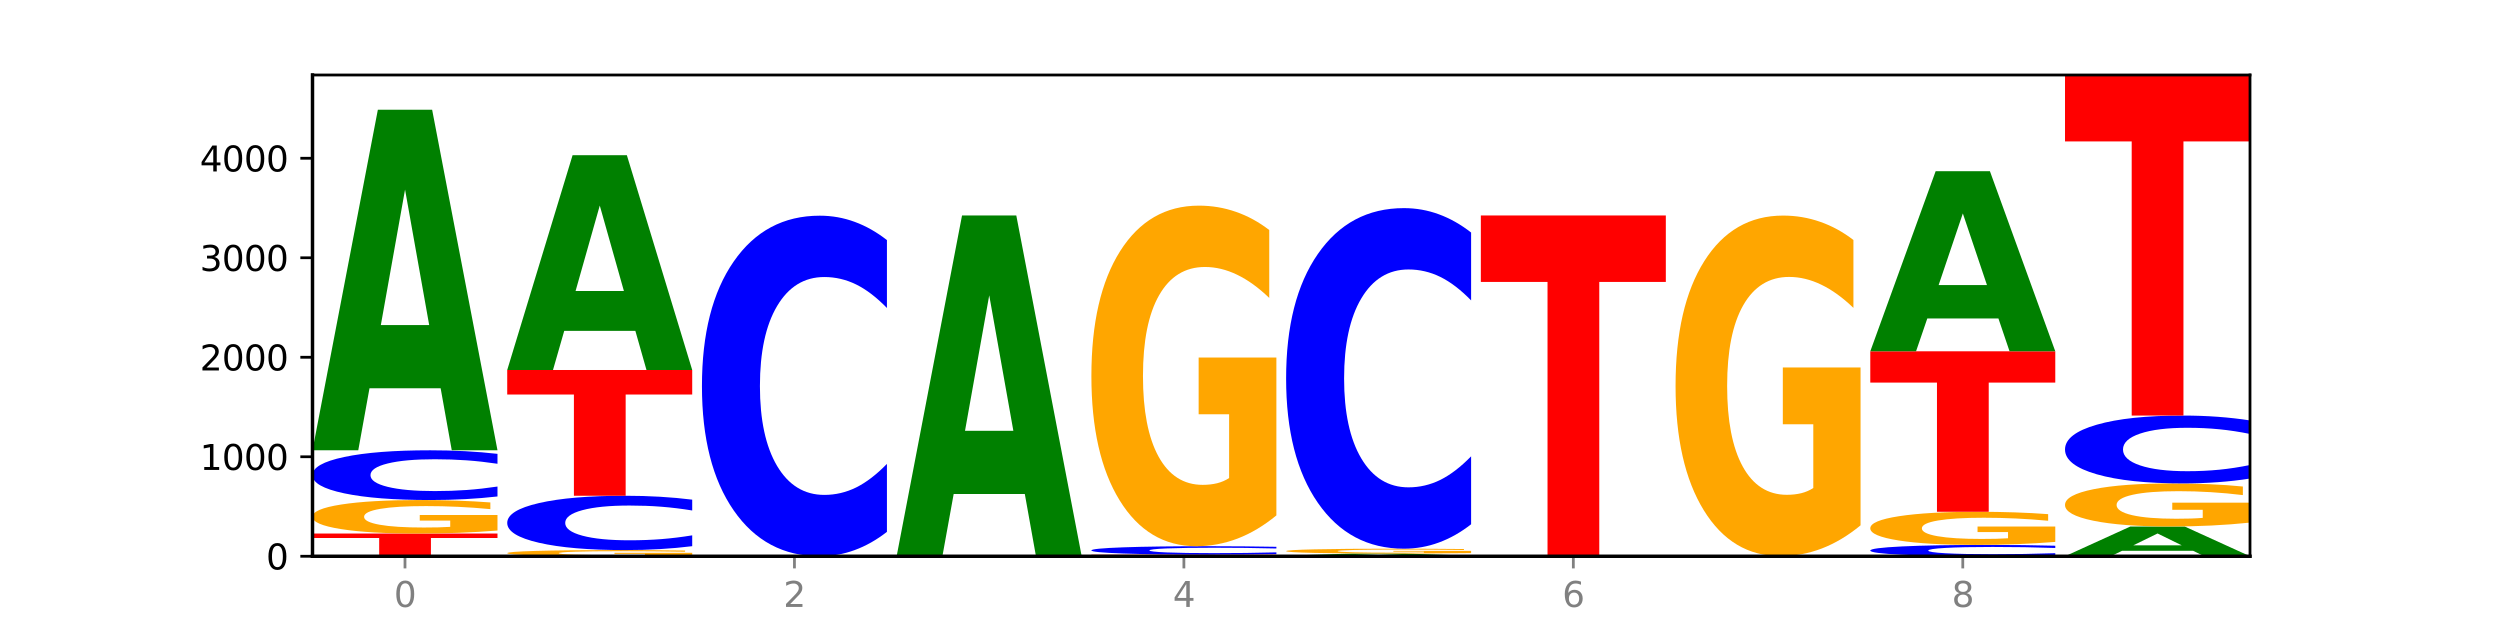 <?xml version="1.0" encoding="utf-8" standalone="no"?>
<!DOCTYPE svg PUBLIC "-//W3C//DTD SVG 1.1//EN"
  "http://www.w3.org/Graphics/SVG/1.1/DTD/svg11.dtd">
<svg xmlns:xlink="http://www.w3.org/1999/xlink" width="720pt" height="180pt" viewBox="0 0 720 180" xmlns="http://www.w3.org/2000/svg" version="1.1">
 <defs>
  <style type="text/css">*{stroke-linejoin: round; stroke-linecap: butt}</style>
 </defs>
 <g id="figure_1">
  <g id="patch_1">
   <path d="M 0 180 
L 720 180 
L 720 0 
L 0 0 
z
" style="fill: #ffffff"/>
  </g>
  <g id="axes_1">
   <g id="patch_2">
    <path d="M 90 160.2 
L 648 160.2 
L 648 21.6 
L 90 21.6 
z
" style="fill: #ffffff"/>
   </g>
   <g id="line2d_1">
    <path d="M 90 160.2 
L 648 160.2 
" clip-path="url(#p2f0422e1f9)" style="fill: none; stroke: #000000; stroke-width: 0.5; stroke-linecap: square"/>
   </g>
   <g id="patch_3">
    <path d="M 90 153.667 
L 143.276 153.667 
L 143.276 154.941 
L 124.109 154.941 
L 124.109 160.2 
L 109.204 160.2 
L 109.204 154.941 
L 90 154.941 
L 90 153.667 
z
" clip-path="url(#p2f0422e1f9)" style="fill: #ff0000"/>
   </g>
   <g id="patch_4">
    <path d="M 143.276 152.793 
Q 137.903 153.23 132.124 153.449 
Q 126.345 153.667 120.184 153.667 
Q 106.262 153.667 98.131 152.366 
Q 90 151.066 90 148.842 
Q 90 146.592 98.274 145.301 
Q 106.561 144.01 120.972 144.01 
Q 126.525 144.01 131.611 144.186 
Q 136.709 144.359 141.223 144.703 
L 141.223 146.627 
Q 136.566 146.187 131.957 145.969 
Q 127.348 145.75 122.716 145.75 
Q 114.143 145.75 109.498 146.552 
Q 104.853 147.352 104.853 148.842 
Q 104.853 150.318 109.331 151.124 
Q 113.808 151.927 122.047 151.927 
Q 124.292 151.927 126.214 151.882 
Q 128.136 151.834 129.665 151.734 
L 129.665 149.927 
L 120.889 149.927 
L 120.889 148.317 
L 143.276 148.317 
L 143.276 152.793 
z
" clip-path="url(#p2f0422e1f9)" style="fill: #ffa600"/>
   </g>
   <g id="patch_5">
    <path d="M 143.276 142.983 
Q 138.82 143.493 134.001 143.75 
Q 129.182 144.01 123.934 144.01 
Q 108.282 144.01 99.141 142.081 
Q 90 140.151 90 136.851 
Q 90 133.54 99.141 131.613 
Q 108.282 129.683 123.934 129.683 
Q 129.182 129.683 134.001 129.944 
Q 138.82 130.201 143.276 130.71 
L 143.276 133.566 
Q 138.78 132.891 134.417 132.578 
Q 130.055 132.264 125.236 132.264 
Q 116.591 132.264 111.638 133.486 
Q 106.698 134.706 106.698 136.851 
Q 106.698 138.988 111.638 140.21 
Q 116.591 141.43 125.236 141.43 
Q 130.055 141.43 134.417 141.116 
Q 138.78 140.799 143.276 140.125 
L 143.276 142.983 
z
" clip-path="url(#p2f0422e1f9)" style="fill: #0000ff"/>
   </g>
   <g id="patch_6">
    <path d="M 126.905 111.816 
L 106.415 111.816 
L 103.18 129.683 
L 90 129.683 
L 108.823 31.6 
L 124.454 31.6 
L 143.276 129.683 
L 130.107 129.683 
L 126.905 111.816 
z
M 109.683 93.612 
L 123.604 93.612 
L 116.655 54.597 
L 109.683 93.612 
z
" clip-path="url(#p2f0422e1f9)" style="fill: #008000"/>
   </g>
   <g id="patch_7">
    <path d="M 199.357 160.039 
Q 193.984 160.12 188.205 160.16 
Q 182.426 160.2 176.265 160.2 
Q 162.343 160.2 154.212 159.961 
Q 146.08 159.721 146.08 159.312 
Q 146.08 158.898 154.355 158.661 
Q 162.641 158.423 177.053 158.423 
Q 182.605 158.423 187.691 158.456 
Q 192.79 158.488 197.303 158.551 
L 197.303 158.905 
Q 192.646 158.824 188.038 158.784 
Q 183.429 158.743 178.796 158.743 
Q 170.223 158.743 165.578 158.891 
Q 160.934 159.038 160.934 159.312 
Q 160.934 159.584 165.411 159.732 
Q 169.889 159.88 178.127 159.88 
Q 180.372 159.88 182.294 159.872 
Q 184.217 159.863 185.745 159.844 
L 185.745 159.512 
L 176.969 159.512 
L 176.969 159.216 
L 199.357 159.216 
L 199.357 160.039 
z
" clip-path="url(#p2f0422e1f9)" style="fill: #ffa600"/>
   </g>
   <g id="patch_8">
    <path d="M 199.357 157.302 
Q 194.9 157.858 190.081 158.139 
Q 185.263 158.423 180.014 158.423 
Q 164.363 158.423 155.222 156.316 
Q 146.08 154.209 146.08 150.606 
Q 146.08 146.989 155.222 144.885 
Q 164.363 142.778 180.014 142.778 
Q 185.263 142.778 190.081 143.063 
Q 194.9 143.344 199.357 143.9 
L 199.357 147.018 
Q 194.86 146.282 190.498 145.939 
Q 186.135 145.596 181.316 145.596 
Q 172.672 145.596 167.718 146.931 
Q 162.779 148.263 162.779 150.606 
Q 162.779 152.939 167.718 154.274 
Q 172.672 155.605 181.316 155.605 
Q 186.135 155.605 190.498 155.263 
Q 194.86 154.917 199.357 154.18 
L 199.357 157.302 
z
" clip-path="url(#p2f0422e1f9)" style="fill: #0000ff"/>
   </g>
   <g id="patch_9">
    <path d="M 146.08 106.559 
L 199.357 106.559 
L 199.357 113.623 
L 180.19 113.623 
L 180.19 142.778 
L 165.285 142.778 
L 165.285 113.623 
L 146.08 113.623 
L 146.08 106.559 
z
" clip-path="url(#p2f0422e1f9)" style="fill: #ff0000"/>
   </g>
   <g id="patch_10">
    <path d="M 182.985 95.29 
L 162.496 95.29 
L 159.261 106.559 
L 146.08 106.559 
L 164.903 44.695 
L 180.534 44.695 
L 199.357 106.559 
L 186.187 106.559 
L 182.985 95.29 
z
M 165.764 83.808 
L 179.684 83.808 
L 172.735 59.2 
L 165.764 83.808 
z
" clip-path="url(#p2f0422e1f9)" style="fill: #008000"/>
   </g>
   <g id="patch_11">
    <path d="M 255.437 153.169 
Q 250.981 156.654 246.162 158.417 
Q 241.343 160.2 236.094 160.2 
Q 220.443 160.2 211.302 146.99 
Q 202.161 133.78 202.161 111.189 
Q 202.161 88.517 211.302 75.327 
Q 220.443 62.117 236.094 62.117 
Q 241.343 62.117 246.162 63.9 
Q 250.981 65.663 255.437 69.147 
L 255.437 88.699 
Q 250.94 84.08 246.578 81.932 
Q 242.215 79.784 237.397 79.784 
Q 228.752 79.784 223.799 88.152 
Q 218.859 96.5 218.859 111.189 
Q 218.859 125.817 223.799 134.185 
Q 228.752 142.532 237.397 142.532 
Q 242.215 142.532 246.578 140.385 
Q 250.94 138.217 255.437 133.597 
L 255.437 153.169 
z
" clip-path="url(#p2f0422e1f9)" style="fill: #0000ff"/>
   </g>
   <g id="patch_12">
    <path d="M 311.518 160.196 
Q 307.061 160.198 302.242 160.199 
Q 297.423 160.2 292.175 160.2 
Q 276.524 160.2 267.382 160.192 
Q 258.241 160.185 258.241 160.171 
Q 258.241 160.158 267.382 160.15 
Q 276.524 160.143 292.175 160.143 
Q 297.423 160.143 302.242 160.144 
Q 307.061 160.145 311.518 160.147 
L 311.518 160.158 
Q 307.021 160.156 302.658 160.154 
Q 298.296 160.153 293.477 160.153 
Q 284.832 160.153 279.879 160.158 
Q 274.94 160.163 274.94 160.171 
Q 274.94 160.18 279.879 160.185 
Q 284.832 160.19 293.477 160.19 
Q 298.296 160.19 302.658 160.188 
Q 307.021 160.187 311.518 160.184 
L 311.518 160.196 
z
" clip-path="url(#p2f0422e1f9)" style="fill: #0000ff"/>
   </g>
   <g id="patch_13">
    <path d="M 295.146 142.275 
L 274.657 142.275 
L 271.421 160.143 
L 258.241 160.143 
L 277.064 62.06 
L 292.695 62.06 
L 311.518 160.143 
L 298.348 160.143 
L 295.146 142.275 
z
M 277.924 124.071 
L 291.845 124.071 
L 284.896 85.056 
L 277.924 124.071 
z
" clip-path="url(#p2f0422e1f9)" style="fill: #008000"/>
   </g>
   <g id="patch_14">
    <path d="M 351.226 160.19 
L 330.737 160.19 
L 327.502 160.2 
L 314.322 160.2 
L 333.144 160.143 
L 348.775 160.143 
L 367.598 160.2 
L 354.429 160.2 
L 351.226 160.19 
z
M 334.005 160.179 
L 347.926 160.179 
L 340.976 160.156 
L 334.005 160.179 
z
" clip-path="url(#p2f0422e1f9)" style="fill: #008000"/>
   </g>
   <g id="patch_15">
    <path d="M 314.322 159.742 
L 367.598 159.742 
L 367.598 159.82 
L 348.431 159.82 
L 348.431 160.143 
L 333.526 160.143 
L 333.526 159.82 
L 314.322 159.82 
L 314.322 159.742 
z
" clip-path="url(#p2f0422e1f9)" style="fill: #ff0000"/>
   </g>
   <g id="patch_16">
    <path d="M 367.598 159.567 
Q 363.142 159.653 358.323 159.697 
Q 353.504 159.742 348.255 159.742 
Q 332.604 159.742 323.463 159.413 
Q 314.322 159.085 314.322 158.524 
Q 314.322 157.961 323.463 157.634 
Q 332.604 157.306 348.255 157.306 
Q 353.504 157.306 358.323 157.35 
Q 363.142 157.394 367.598 157.481 
L 367.598 157.966 
Q 363.101 157.851 358.739 157.798 
Q 354.376 157.745 349.557 157.745 
Q 340.913 157.745 335.96 157.952 
Q 331.02 158.16 331.02 158.524 
Q 331.02 158.888 335.96 159.096 
Q 340.913 159.303 349.557 159.303 
Q 354.376 159.303 358.739 159.249 
Q 363.101 159.196 367.598 159.081 
L 367.598 159.567 
z
" clip-path="url(#p2f0422e1f9)" style="fill: #0000ff"/>
   </g>
   <g id="patch_17">
    <path d="M 367.598 148.432 
Q 362.225 152.869 356.446 155.097 
Q 350.667 157.306 344.506 157.306 
Q 330.584 157.306 322.453 144.096 
Q 314.322 130.886 314.322 108.295 
Q 314.322 85.44 322.596 72.332 
Q 330.882 59.223 345.294 59.223 
Q 350.846 59.223 355.933 61.006 
Q 361.031 62.769 365.544 66.253 
L 365.544 85.805 
Q 360.888 81.328 356.279 79.119 
Q 351.67 76.89 347.037 76.89 
Q 338.464 76.89 333.82 85.035 
Q 329.175 93.16 329.175 108.295 
Q 329.175 123.288 333.653 131.473 
Q 338.13 139.638 346.369 139.638 
Q 348.613 139.638 350.536 139.172 
Q 352.458 138.686 353.986 137.673 
L 353.986 119.317 
L 345.21 119.317 
L 345.21 102.966 
L 367.598 102.966 
L 367.598 148.432 
z
" clip-path="url(#p2f0422e1f9)" style="fill: #ffa600"/>
   </g>
   <g id="patch_18">
    <path d="M 370.402 160.028 
L 423.678 160.028 
L 423.678 160.062 
L 404.511 160.062 
L 404.511 160.2 
L 389.606 160.2 
L 389.606 160.062 
L 370.402 160.062 
L 370.402 160.028 
z
" clip-path="url(#p2f0422e1f9)" style="fill: #ff0000"/>
   </g>
   <g id="patch_19">
    <path d="M 407.307 159.918 
L 386.817 159.918 
L 383.582 160.028 
L 370.402 160.028 
L 389.225 159.426 
L 404.856 159.426 
L 423.678 160.028 
L 410.509 160.028 
L 407.307 159.918 
z
M 390.085 159.807 
L 404.006 159.807 
L 397.057 159.567 
L 390.085 159.807 
z
" clip-path="url(#p2f0422e1f9)" style="fill: #008000"/>
   </g>
   <g id="patch_20">
    <path d="M 423.678 159.299 
Q 418.305 159.363 412.526 159.395 
Q 406.747 159.426 400.586 159.426 
Q 386.664 159.426 378.533 159.237 
Q 370.402 159.048 370.402 158.725 
Q 370.402 158.398 378.676 158.21 
Q 386.963 158.022 401.374 158.022 
Q 406.927 158.022 412.013 158.048 
Q 417.111 158.073 421.625 158.123 
L 421.625 158.403 
Q 416.968 158.339 412.359 158.307 
Q 407.75 158.275 403.118 158.275 
Q 394.545 158.275 389.9 158.392 
Q 385.255 158.508 385.255 158.725 
Q 385.255 158.939 389.733 159.057 
Q 394.21 159.173 402.449 159.173 
Q 404.694 159.173 406.616 159.167 
Q 408.538 159.16 410.067 159.145 
L 410.067 158.883 
L 401.291 158.883 
L 401.291 158.648 
L 423.678 158.648 
L 423.678 159.299 
z
" clip-path="url(#p2f0422e1f9)" style="fill: #ffa600"/>
   </g>
   <g id="patch_21">
    <path d="M 423.678 150.992 
Q 419.222 154.477 414.403 156.239 
Q 409.584 158.022 404.336 158.022 
Q 388.684 158.022 379.543 144.812 
Q 370.402 131.602 370.402 109.011 
Q 370.402 86.339 379.543 73.149 
Q 388.684 59.939 404.336 59.939 
Q 409.584 59.939 414.403 61.722 
Q 419.222 63.485 423.678 66.97 
L 423.678 86.522 
Q 419.182 81.902 414.819 79.754 
Q 410.457 77.607 405.638 77.607 
Q 396.993 77.607 392.04 85.974 
Q 387.1 94.322 387.1 109.011 
Q 387.1 123.64 392.04 132.007 
Q 396.993 140.355 405.638 140.355 
Q 410.457 140.355 414.819 138.207 
Q 419.182 136.039 423.678 131.42 
L 423.678 150.992 
z
" clip-path="url(#p2f0422e1f9)" style="fill: #0000ff"/>
   </g>
   <g id="patch_22">
    <path d="M 463.387 160.195 
L 442.898 160.195 
L 439.663 160.2 
L 426.482 160.2 
L 445.305 160.171 
L 460.936 160.171 
L 479.759 160.2 
L 466.589 160.2 
L 463.387 160.195 
z
M 446.166 160.189 
L 460.087 160.189 
L 453.137 160.178 
L 446.166 160.189 
z
" clip-path="url(#p2f0422e1f9)" style="fill: #008000"/>
   </g>
   <g id="patch_23">
    <path d="M 479.759 160.169 
Q 475.302 160.17 470.483 160.171 
Q 465.665 160.171 460.416 160.171 
Q 444.765 160.171 435.624 160.167 
Q 426.482 160.164 426.482 160.157 
Q 426.482 160.15 435.624 160.147 
Q 444.765 160.143 460.416 160.143 
Q 465.665 160.143 470.483 160.143 
Q 475.302 160.144 479.759 160.145 
L 479.759 160.15 
Q 475.262 160.149 470.9 160.148 
Q 466.537 160.148 461.718 160.148 
Q 453.074 160.148 448.12 160.15 
Q 443.181 160.153 443.181 160.157 
Q 443.181 160.161 448.12 160.164 
Q 453.074 160.166 461.718 160.166 
Q 466.537 160.166 470.9 160.166 
Q 475.262 160.165 479.759 160.164 
L 479.759 160.169 
z
" clip-path="url(#p2f0422e1f9)" style="fill: #0000ff"/>
   </g>
   <g id="patch_24">
    <path d="M 426.482 62.06 
L 479.759 62.06 
L 479.759 81.189 
L 460.592 81.189 
L 460.592 160.143 
L 445.687 160.143 
L 445.687 81.189 
L 426.482 81.189 
L 426.482 62.06 
z
" clip-path="url(#p2f0422e1f9)" style="fill: #ff0000"/>
   </g>
   <g id="patch_25">
    <path d="M 535.839 160.198 
Q 531.383 160.199 526.564 160.199 
Q 521.745 160.2 516.496 160.2 
Q 500.845 160.2 491.704 160.196 
Q 482.563 160.192 482.563 160.186 
Q 482.563 160.179 491.704 160.175 
Q 500.845 160.171 516.496 160.171 
Q 521.745 160.171 526.564 160.172 
Q 531.383 160.172 535.839 160.173 
L 535.839 160.179 
Q 531.342 160.178 526.98 160.177 
Q 522.617 160.177 517.799 160.177 
Q 509.154 160.177 504.201 160.179 
Q 499.261 160.181 499.261 160.186 
Q 499.261 160.19 504.201 160.192 
Q 509.154 160.195 517.799 160.195 
Q 522.617 160.195 526.98 160.194 
Q 531.342 160.194 535.839 160.192 
L 535.839 160.198 
z
" clip-path="url(#p2f0422e1f9)" style="fill: #0000ff"/>
   </g>
   <g id="patch_26">
    <path d="M 535.839 151.297 
Q 530.466 155.734 524.687 157.963 
Q 518.908 160.171 512.747 160.171 
Q 498.825 160.171 490.694 146.961 
Q 482.563 133.751 482.563 111.16 
Q 482.563 88.306 490.837 75.197 
Q 499.124 62.088 513.535 62.088 
Q 519.087 62.088 524.174 63.871 
Q 529.272 65.634 533.786 69.119 
L 533.786 88.671 
Q 529.129 84.193 524.52 81.984 
Q 519.911 79.756 515.278 79.756 
Q 506.706 79.756 502.061 87.901 
Q 497.416 96.025 497.416 111.16 
Q 497.416 126.153 501.894 134.339 
Q 506.371 142.504 514.61 142.504 
Q 516.855 142.504 518.777 142.038 
Q 520.699 141.552 522.228 140.539 
L 522.228 122.182 
L 513.452 122.182 
L 513.452 105.832 
L 535.839 105.832 
L 535.839 151.297 
z
" clip-path="url(#p2f0422e1f9)" style="fill: #ffa600"/>
   </g>
   <g id="patch_27">
    <path d="M 591.92 159.966 
Q 587.463 160.082 582.644 160.141 
Q 577.825 160.2 572.577 160.2 
Q 556.926 160.2 547.784 159.76 
Q 538.643 159.32 538.643 158.568 
Q 538.643 157.813 547.784 157.373 
Q 556.926 156.933 572.577 156.933 
Q 577.825 156.933 582.644 156.993 
Q 587.463 157.052 591.92 157.168 
L 591.92 157.819 
Q 587.423 157.665 583.06 157.593 
Q 578.698 157.522 573.879 157.522 
Q 565.234 157.522 560.281 157.801 
Q 555.342 158.079 555.342 158.568 
Q 555.342 159.055 560.281 159.334 
Q 565.234 159.612 573.879 159.612 
Q 578.698 159.612 583.06 159.54 
Q 587.423 159.468 591.92 159.314 
L 591.92 159.966 
z
" clip-path="url(#p2f0422e1f9)" style="fill: #0000ff"/>
   </g>
   <g id="patch_28">
    <path d="M 591.92 156.07 
Q 586.547 156.502 580.768 156.719 
Q 574.989 156.933 568.828 156.933 
Q 554.906 156.933 546.774 155.648 
Q 538.643 154.363 538.643 152.165 
Q 538.643 149.942 546.918 148.667 
Q 555.204 147.392 569.616 147.392 
Q 575.168 147.392 580.254 147.565 
Q 585.353 147.737 589.866 148.076 
L 589.866 149.978 
Q 585.209 149.542 580.6 149.327 
Q 575.992 149.11 571.359 149.11 
Q 562.786 149.11 558.141 149.903 
Q 553.497 150.693 553.497 152.165 
Q 553.497 153.624 557.974 154.42 
Q 562.452 155.215 570.69 155.215 
Q 572.935 155.215 574.857 155.169 
Q 576.78 155.122 578.308 155.023 
L 578.308 153.238 
L 569.532 153.238 
L 569.532 151.647 
L 591.92 151.647 
L 591.92 156.07 
z
" clip-path="url(#p2f0422e1f9)" style="fill: #ffa600"/>
   </g>
   <g id="patch_29">
    <path d="M 538.643 101.173 
L 591.92 101.173 
L 591.92 110.187 
L 572.752 110.187 
L 572.752 147.392 
L 557.847 147.392 
L 557.847 110.187 
L 538.643 110.187 
L 538.643 101.173 
z
" clip-path="url(#p2f0422e1f9)" style="fill: #ff0000"/>
   </g>
   <g id="patch_30">
    <path d="M 575.548 91.725 
L 555.059 91.725 
L 551.823 101.173 
L 538.643 101.173 
L 557.466 49.309 
L 573.097 49.309 
L 591.92 101.173 
L 578.75 101.173 
L 575.548 91.725 
z
M 558.326 82.099 
L 572.247 82.099 
L 565.298 61.469 
L 558.326 82.099 
z
" clip-path="url(#p2f0422e1f9)" style="fill: #008000"/>
   </g>
   <g id="patch_31">
    <path d="M 631.628 158.639 
L 611.139 158.639 
L 607.904 160.2 
L 594.724 160.2 
L 613.546 151.632 
L 629.177 151.632 
L 648 160.2 
L 634.831 160.2 
L 631.628 158.639 
z
M 614.407 157.049 
L 628.328 157.049 
L 621.378 153.641 
L 614.407 157.049 
z
" clip-path="url(#p2f0422e1f9)" style="fill: #008000"/>
   </g>
   <g id="patch_32">
    <path d="M 648 150.51 
Q 642.627 151.071 636.848 151.353 
Q 631.069 151.632 624.908 151.632 
Q 610.986 151.632 602.855 149.961 
Q 594.724 148.29 594.724 145.433 
Q 594.724 142.542 602.998 140.883 
Q 611.284 139.225 625.696 139.225 
Q 631.248 139.225 636.335 139.451 
Q 641.433 139.674 645.946 140.115 
L 645.946 142.588 
Q 641.29 142.021 636.681 141.742 
Q 632.072 141.46 627.439 141.46 
Q 618.866 141.46 614.222 142.49 
Q 609.577 143.518 609.577 145.433 
Q 609.577 147.329 614.055 148.365 
Q 618.532 149.398 626.771 149.398 
Q 629.015 149.398 630.938 149.339 
Q 632.86 149.277 634.388 149.149 
L 634.388 146.827 
L 625.612 146.827 
L 625.612 144.759 
L 648 144.759 
L 648 150.51 
z
" clip-path="url(#p2f0422e1f9)" style="fill: #ffa600"/>
   </g>
   <g id="patch_33">
    <path d="M 648 137.824 
Q 643.544 138.519 638.725 138.87 
Q 633.906 139.225 628.657 139.225 
Q 613.006 139.225 603.865 136.593 
Q 594.724 133.961 594.724 129.46 
Q 594.724 124.943 603.865 122.315 
Q 613.006 119.683 628.657 119.683 
Q 633.906 119.683 638.725 120.038 
Q 643.544 120.39 648 121.084 
L 648 124.979 
Q 643.503 124.059 639.141 123.631 
Q 634.778 123.203 629.959 123.203 
Q 621.315 123.203 616.362 124.87 
Q 611.422 126.534 611.422 129.46 
Q 611.422 132.375 616.362 134.042 
Q 621.315 135.705 629.959 135.705 
Q 634.778 135.705 639.141 135.277 
Q 643.503 134.845 648 133.925 
L 648 137.824 
z
" clip-path="url(#p2f0422e1f9)" style="fill: #0000ff"/>
   </g>
   <g id="patch_34">
    <path d="M 594.724 21.6 
L 648 21.6 
L 648 40.729 
L 628.833 40.729 
L 628.833 119.683 
L 613.928 119.683 
L 613.928 40.729 
L 594.724 40.729 
L 594.724 21.6 
z
" clip-path="url(#p2f0422e1f9)" style="fill: #ff0000"/>
   </g>
   <g id="matplotlib.axis_1">
    <g id="xtick_1">
     <g id="line2d_2">
      <defs>
       <path id="m168fae6971" d="M 0 0 
L 0 3.5 
" style="stroke: #808080; stroke-width: 0.8"/>
      </defs>
      <g>
       <use xlink:href="#m168fae6971" x="116.638" y="160.2" style="fill: #808080; stroke: #808080; stroke-width: 0.8"/>
      </g>
     </g>
     <g id="text_1">
      <!-- 0 -->
      <g style="fill: #808080" transform="translate(113.457 174.798) scale(0.1 -0.1)">
       <defs>
        <path id="DejaVuSans-30" d="M 2034 4250 
Q 1547 4250 1301 3770 
Q 1056 3291 1056 2328 
Q 1056 1369 1301 889 
Q 1547 409 2034 409 
Q 2525 409 2770 889 
Q 3016 1369 3016 2328 
Q 3016 3291 2770 3770 
Q 2525 4250 2034 4250 
z
M 2034 4750 
Q 2819 4750 3233 4129 
Q 3647 3509 3647 2328 
Q 3647 1150 3233 529 
Q 2819 -91 2034 -91 
Q 1250 -91 836 529 
Q 422 1150 422 2328 
Q 422 3509 836 4129 
Q 1250 4750 2034 4750 
z
" transform="scale(0.016)"/>
       </defs>
       <use xlink:href="#DejaVuSans-30"/>
      </g>
     </g>
    </g>
    <g id="xtick_2">
     <g id="line2d_3">
      <g>
       <use xlink:href="#m168fae6971" x="228.799" y="160.2" style="fill: #808080; stroke: #808080; stroke-width: 0.8"/>
      </g>
     </g>
     <g id="text_2">
      <!-- 2 -->
      <g style="fill: #808080" transform="translate(225.618 174.798) scale(0.1 -0.1)">
       <defs>
        <path id="DejaVuSans-32" d="M 1228 531 
L 3431 531 
L 3431 0 
L 469 0 
L 469 531 
Q 828 903 1448 1529 
Q 2069 2156 2228 2338 
Q 2531 2678 2651 2914 
Q 2772 3150 2772 3378 
Q 2772 3750 2511 3984 
Q 2250 4219 1831 4219 
Q 1534 4219 1204 4116 
Q 875 4013 500 3803 
L 500 4441 
Q 881 4594 1212 4672 
Q 1544 4750 1819 4750 
Q 2544 4750 2975 4387 
Q 3406 4025 3406 3419 
Q 3406 3131 3298 2873 
Q 3191 2616 2906 2266 
Q 2828 2175 2409 1742 
Q 1991 1309 1228 531 
z
" transform="scale(0.016)"/>
       </defs>
       <use xlink:href="#DejaVuSans-32"/>
      </g>
     </g>
    </g>
    <g id="xtick_3">
     <g id="line2d_4">
      <g>
       <use xlink:href="#m168fae6971" x="340.96" y="160.2" style="fill: #808080; stroke: #808080; stroke-width: 0.8"/>
      </g>
     </g>
     <g id="text_3">
      <!-- 4 -->
      <g style="fill: #808080" transform="translate(337.779 174.798) scale(0.1 -0.1)">
       <defs>
        <path id="DejaVuSans-34" d="M 2419 4116 
L 825 1625 
L 2419 1625 
L 2419 4116 
z
M 2253 4666 
L 3047 4666 
L 3047 1625 
L 3713 1625 
L 3713 1100 
L 3047 1100 
L 3047 0 
L 2419 0 
L 2419 1100 
L 313 1100 
L 313 1709 
L 2253 4666 
z
" transform="scale(0.016)"/>
       </defs>
       <use xlink:href="#DejaVuSans-34"/>
      </g>
     </g>
    </g>
    <g id="xtick_4">
     <g id="line2d_5">
      <g>
       <use xlink:href="#m168fae6971" x="453.121" y="160.2" style="fill: #808080; stroke: #808080; stroke-width: 0.8"/>
      </g>
     </g>
     <g id="text_4">
      <!-- 6 -->
      <g style="fill: #808080" transform="translate(449.939 174.798) scale(0.1 -0.1)">
       <defs>
        <path id="DejaVuSans-36" d="M 2113 2584 
Q 1688 2584 1439 2293 
Q 1191 2003 1191 1497 
Q 1191 994 1439 701 
Q 1688 409 2113 409 
Q 2538 409 2786 701 
Q 3034 994 3034 1497 
Q 3034 2003 2786 2293 
Q 2538 2584 2113 2584 
z
M 3366 4563 
L 3366 3988 
Q 3128 4100 2886 4159 
Q 2644 4219 2406 4219 
Q 1781 4219 1451 3797 
Q 1122 3375 1075 2522 
Q 1259 2794 1537 2939 
Q 1816 3084 2150 3084 
Q 2853 3084 3261 2657 
Q 3669 2231 3669 1497 
Q 3669 778 3244 343 
Q 2819 -91 2113 -91 
Q 1303 -91 875 529 
Q 447 1150 447 2328 
Q 447 3434 972 4092 
Q 1497 4750 2381 4750 
Q 2619 4750 2861 4703 
Q 3103 4656 3366 4563 
z
" transform="scale(0.016)"/>
       </defs>
       <use xlink:href="#DejaVuSans-36"/>
      </g>
     </g>
    </g>
    <g id="xtick_5">
     <g id="line2d_6">
      <g>
       <use xlink:href="#m168fae6971" x="565.281" y="160.2" style="fill: #808080; stroke: #808080; stroke-width: 0.8"/>
      </g>
     </g>
     <g id="text_5">
      <!-- 8 -->
      <g style="fill: #808080" transform="translate(562.1 174.798) scale(0.1 -0.1)">
       <defs>
        <path id="DejaVuSans-38" d="M 2034 2216 
Q 1584 2216 1326 1975 
Q 1069 1734 1069 1313 
Q 1069 891 1326 650 
Q 1584 409 2034 409 
Q 2484 409 2743 651 
Q 3003 894 3003 1313 
Q 3003 1734 2745 1975 
Q 2488 2216 2034 2216 
z
M 1403 2484 
Q 997 2584 770 2862 
Q 544 3141 544 3541 
Q 544 4100 942 4425 
Q 1341 4750 2034 4750 
Q 2731 4750 3128 4425 
Q 3525 4100 3525 3541 
Q 3525 3141 3298 2862 
Q 3072 2584 2669 2484 
Q 3125 2378 3379 2068 
Q 3634 1759 3634 1313 
Q 3634 634 3220 271 
Q 2806 -91 2034 -91 
Q 1263 -91 848 271 
Q 434 634 434 1313 
Q 434 1759 690 2068 
Q 947 2378 1403 2484 
z
M 1172 3481 
Q 1172 3119 1398 2916 
Q 1625 2713 2034 2713 
Q 2441 2713 2670 2916 
Q 2900 3119 2900 3481 
Q 2900 3844 2670 4047 
Q 2441 4250 2034 4250 
Q 1625 4250 1398 4047 
Q 1172 3844 1172 3481 
z
" transform="scale(0.016)"/>
       </defs>
       <use xlink:href="#DejaVuSans-38"/>
      </g>
     </g>
    </g>
   </g>
   <g id="matplotlib.axis_2">
    <g id="ytick_1">
     <g id="line2d_7">
      <defs>
       <path id="m424eaa1a34" d="M 0 0 
L -3.5 0 
" style="stroke: #000000; stroke-width: 0.8"/>
      </defs>
      <g>
       <use xlink:href="#m424eaa1a34" x="90" y="160.2" style="stroke: #000000; stroke-width: 0.8"/>
      </g>
     </g>
     <g id="text_6">
      <!-- 0 -->
      <g transform="translate(76.638 163.999) scale(0.1 -0.1)">
       <use xlink:href="#DejaVuSans-30"/>
      </g>
     </g>
    </g>
    <g id="ytick_2">
     <g id="line2d_8">
      <g>
       <use xlink:href="#m424eaa1a34" x="90" y="131.546" style="stroke: #000000; stroke-width: 0.8"/>
      </g>
     </g>
     <g id="text_7">
      <!-- 1000 -->
      <g transform="translate(57.55 135.345) scale(0.1 -0.1)">
       <defs>
        <path id="DejaVuSans-31" d="M 794 531 
L 1825 531 
L 1825 4091 
L 703 3866 
L 703 4441 
L 1819 4666 
L 2450 4666 
L 2450 531 
L 3481 531 
L 3481 0 
L 794 0 
L 794 531 
z
" transform="scale(0.016)"/>
       </defs>
       <use xlink:href="#DejaVuSans-31"/>
       <use xlink:href="#DejaVuSans-30" x="63.623"/>
       <use xlink:href="#DejaVuSans-30" x="127.246"/>
       <use xlink:href="#DejaVuSans-30" x="190.869"/>
      </g>
     </g>
    </g>
    <g id="ytick_3">
     <g id="line2d_9">
      <g>
       <use xlink:href="#m424eaa1a34" x="90" y="102.892" style="stroke: #000000; stroke-width: 0.8"/>
      </g>
     </g>
     <g id="text_8">
      <!-- 2000 -->
      <g transform="translate(57.55 106.691) scale(0.1 -0.1)">
       <use xlink:href="#DejaVuSans-32"/>
       <use xlink:href="#DejaVuSans-30" x="63.623"/>
       <use xlink:href="#DejaVuSans-30" x="127.246"/>
       <use xlink:href="#DejaVuSans-30" x="190.869"/>
      </g>
     </g>
    </g>
    <g id="ytick_4">
     <g id="line2d_10">
      <g>
       <use xlink:href="#m424eaa1a34" x="90" y="74.238" style="stroke: #000000; stroke-width: 0.8"/>
      </g>
     </g>
     <g id="text_9">
      <!-- 3000 -->
      <g transform="translate(57.55 78.037) scale(0.1 -0.1)">
       <defs>
        <path id="DejaVuSans-33" d="M 2597 2516 
Q 3050 2419 3304 2112 
Q 3559 1806 3559 1356 
Q 3559 666 3084 287 
Q 2609 -91 1734 -91 
Q 1441 -91 1130 -33 
Q 819 25 488 141 
L 488 750 
Q 750 597 1062 519 
Q 1375 441 1716 441 
Q 2309 441 2620 675 
Q 2931 909 2931 1356 
Q 2931 1769 2642 2001 
Q 2353 2234 1838 2234 
L 1294 2234 
L 1294 2753 
L 1863 2753 
Q 2328 2753 2575 2939 
Q 2822 3125 2822 3475 
Q 2822 3834 2567 4026 
Q 2313 4219 1838 4219 
Q 1578 4219 1281 4162 
Q 984 4106 628 3988 
L 628 4550 
Q 988 4650 1302 4700 
Q 1616 4750 1894 4750 
Q 2613 4750 3031 4423 
Q 3450 4097 3450 3541 
Q 3450 3153 3228 2886 
Q 3006 2619 2597 2516 
z
" transform="scale(0.016)"/>
       </defs>
       <use xlink:href="#DejaVuSans-33"/>
       <use xlink:href="#DejaVuSans-30" x="63.623"/>
       <use xlink:href="#DejaVuSans-30" x="127.246"/>
       <use xlink:href="#DejaVuSans-30" x="190.869"/>
      </g>
     </g>
    </g>
    <g id="ytick_5">
     <g id="line2d_11">
      <g>
       <use xlink:href="#m424eaa1a34" x="90" y="45.584" style="stroke: #000000; stroke-width: 0.8"/>
      </g>
     </g>
     <g id="text_10">
      <!-- 4000 -->
      <g transform="translate(57.55 49.383) scale(0.1 -0.1)">
       <use xlink:href="#DejaVuSans-34"/>
       <use xlink:href="#DejaVuSans-30" x="63.623"/>
       <use xlink:href="#DejaVuSans-30" x="127.246"/>
       <use xlink:href="#DejaVuSans-30" x="190.869"/>
      </g>
     </g>
    </g>
   </g>
   <g id="patch_35">
    <path d="M 90 160.2 
L 90 21.6 
" style="fill: none; stroke: #000000; stroke-linejoin: miter; stroke-linecap: square"/>
   </g>
   <g id="patch_36">
    <path d="M 648 160.2 
L 648 21.6 
" style="fill: none; stroke: #000000; stroke-width: 0.8; stroke-linejoin: miter; stroke-linecap: square"/>
   </g>
   <g id="patch_37">
    <path d="M 90 160.2 
L 648 160.2 
" style="fill: none; stroke: #000000; stroke-linejoin: miter; stroke-linecap: square"/>
   </g>
   <g id="patch_38">
    <path d="M 90 21.6 
L 648 21.6 
" style="fill: none; stroke: #000000; stroke-width: 0.8; stroke-linejoin: miter; stroke-linecap: square"/>
   </g>
  </g>
 </g>
 <defs>
  <clipPath id="p2f0422e1f9">
   <rect x="90" y="21.6" width="558" height="138.6"/>
  </clipPath>
 </defs>
</svg>
